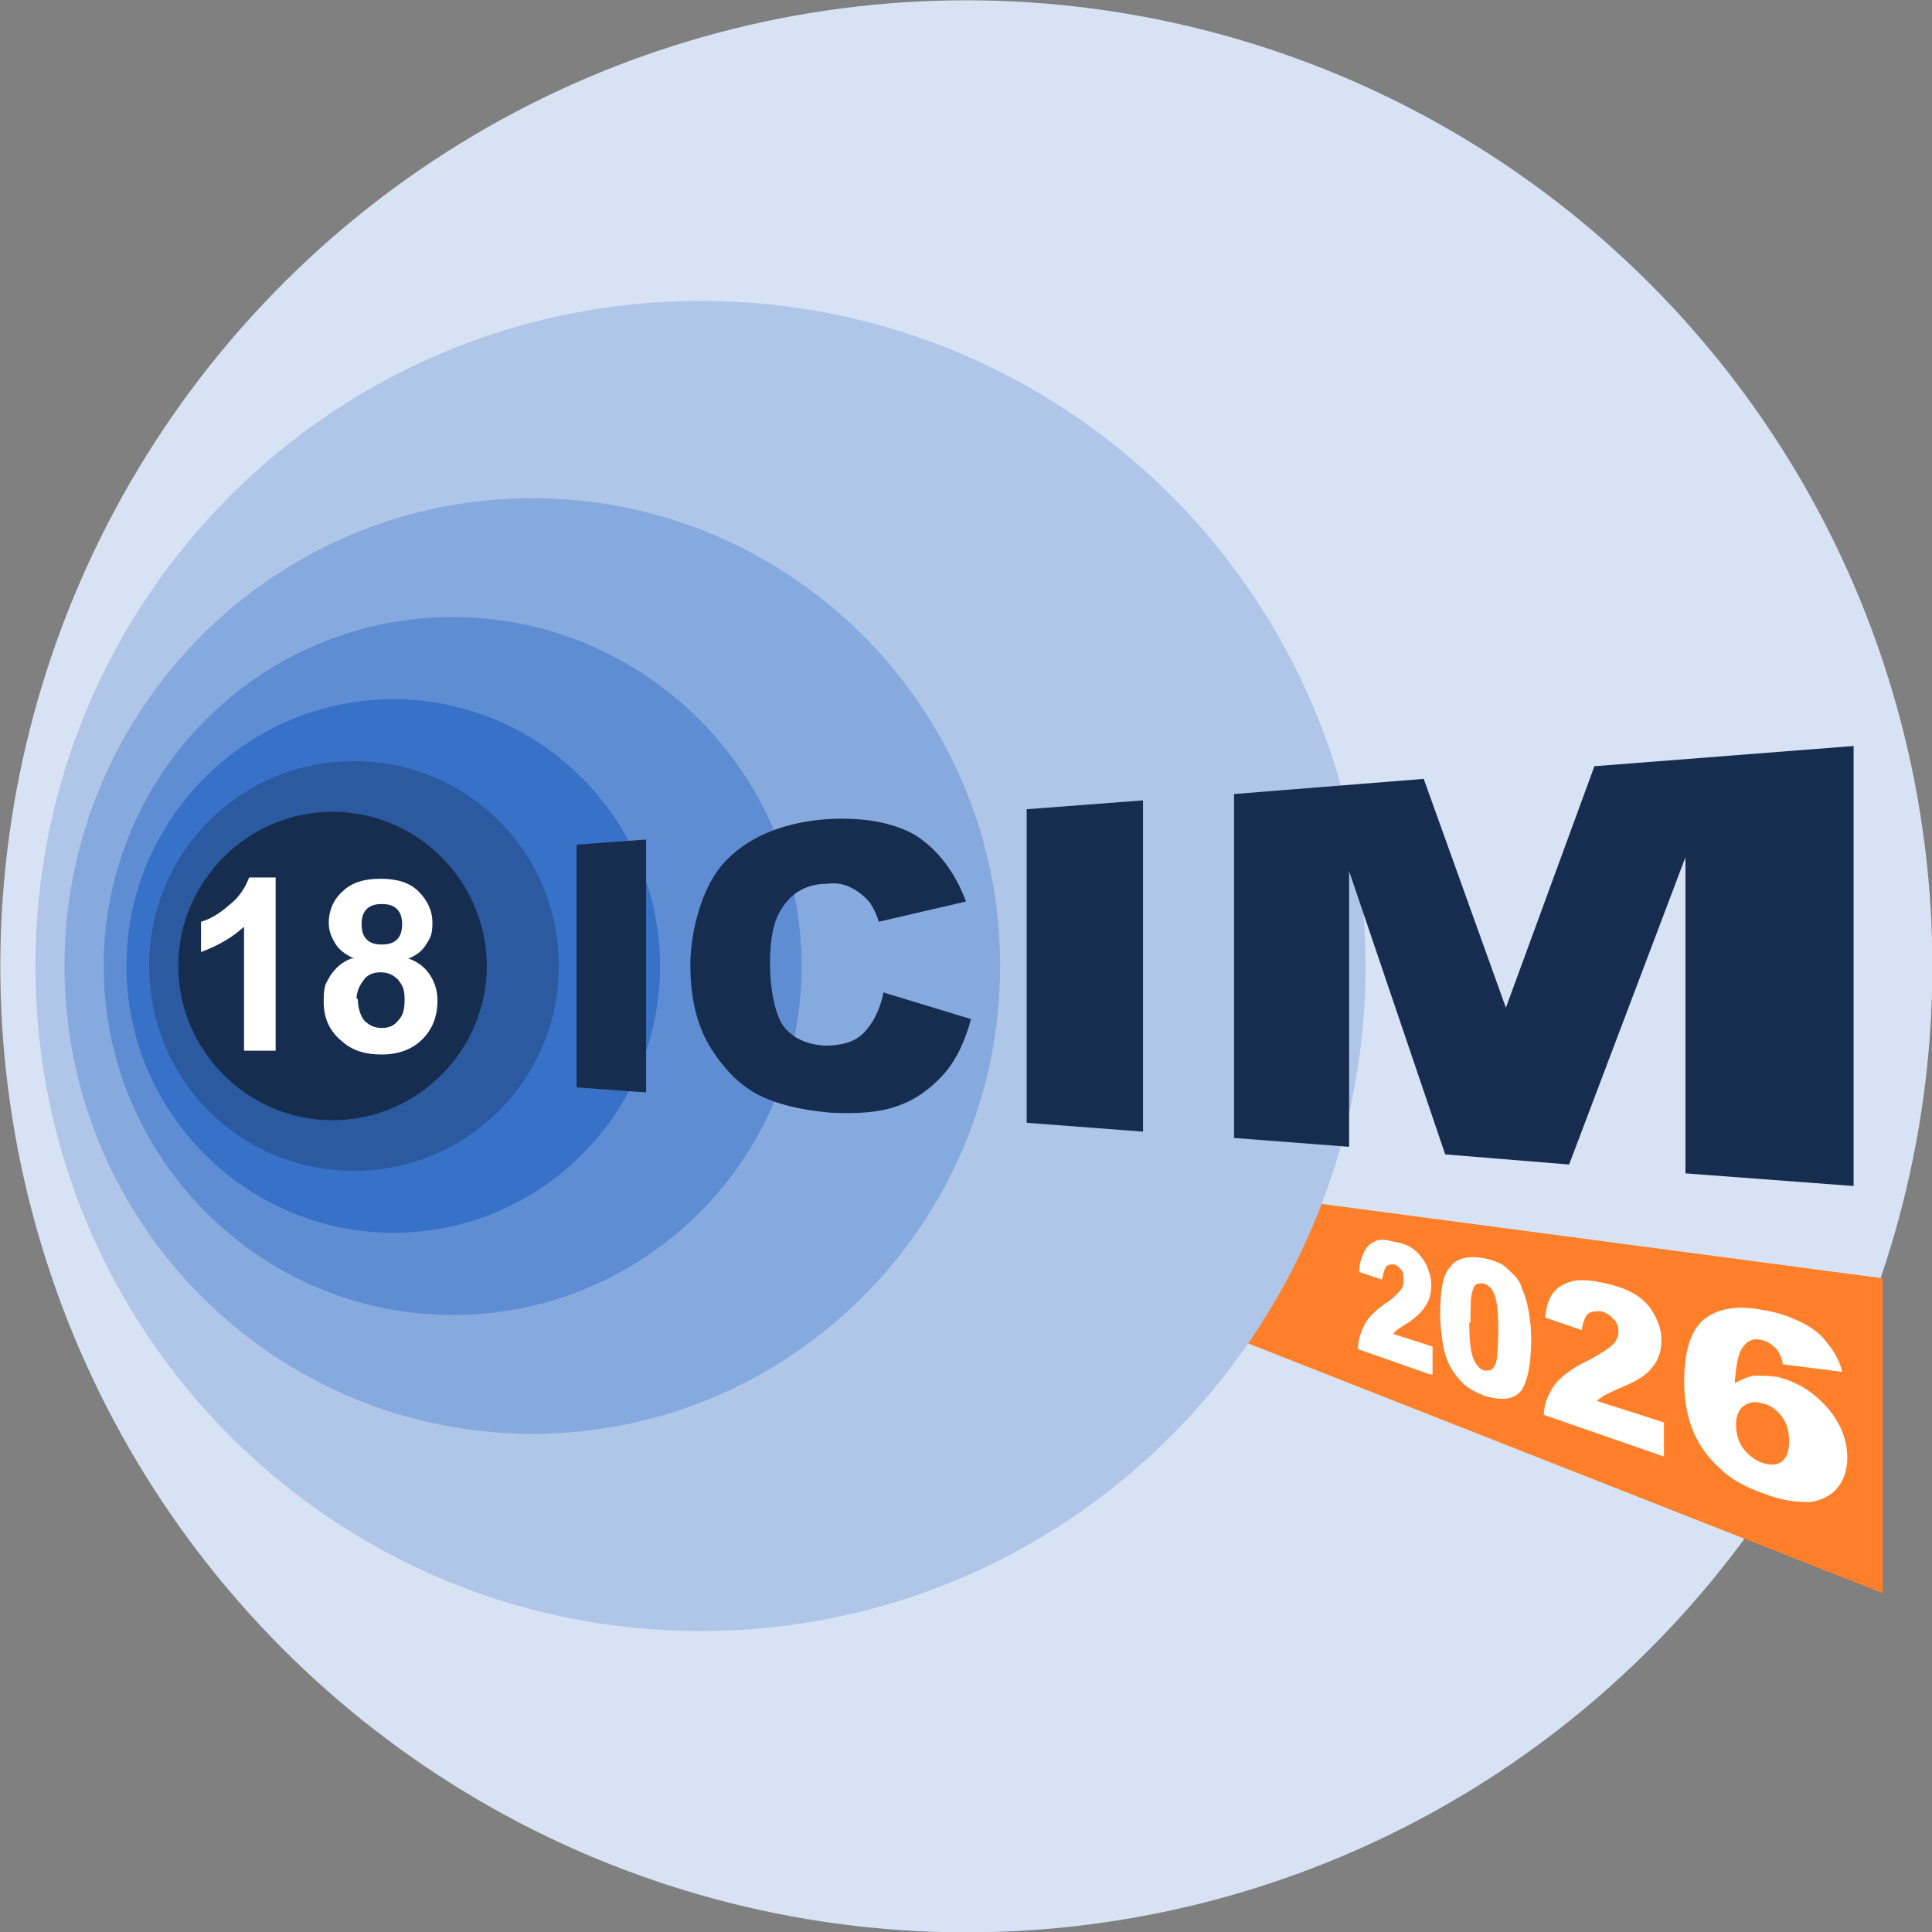 <?xml version="1.0" encoding="UTF-8"?> <svg xmlns="http://www.w3.org/2000/svg" xmlns:xlink="http://www.w3.org/1999/xlink" id="Calque_1" data-name="Calque 1" version="1.1" viewBox="0 0 152.8 152.8"><rect x="0" y="0" width="152.8" height="152.8" fill="#808080" stroke="none"/><defs><style> .cls-1 { clip-path: url(#clippath); } .cls-2 { fill: none; } .cls-2, .cls-3, .cls-4, .cls-5, .cls-6, .cls-7, .cls-8, .cls-9, .cls-10, .cls-11 { stroke-width: 0px; } .cls-3 { fill: #87aade; } .cls-4 { fill: #ff7f2a; } .cls-5 { fill: #afc6e9; } .cls-6 { fill: #2c5aa0; } .cls-12 { clip-path: url(#clippath-1); } .cls-13 { clip-path: url(#clippath-4); } .cls-14 { clip-path: url(#clippath-3); } .cls-15 { clip-path: url(#clippath-2); } .cls-16 { clip-path: url(#clippath-5); } .cls-7 { fill: #162d50; } .cls-17 { opacity: 1; } .cls-17, .cls-18 { isolation: isolate; } .cls-8 { fill: #3771c8; } .cls-9 { fill: #5f8dd3; } .cls-10 { fill: #fff; } .cls-11 { fill: #d7e3f4; } </style><clipPath id="clippath"><rect class="cls-2" width="153" height="153"></rect></clipPath><clipPath id="clippath-1"><rect class="cls-2" width="153" height="153"></rect></clipPath><clipPath id="clippath-2"><rect class="cls-2" width="153" height="153"></rect></clipPath><clipPath id="clippath-3"><rect class="cls-2" width="153" height="153"></rect></clipPath><clipPath id="clippath-4"><rect class="cls-2" width="153" height="153"></rect></clipPath><clipPath id="clippath-5"><rect class="cls-2" width="153" height="153"></rect></clipPath></defs><g class="cls-18"><circle class="cls-11" cx="76.4" cy="76.4" r="76.4" transform="translate(-15.5 133.2) rotate(-76.7)"></circle><polygon class="cls-4" points="96.1 94.1 148.9 101.1 148.9 126 96.3 105.3 96.1 94.1"></polygon><path class="cls-10" d="M113.1,108.7l-5.7-2c0-.7.2-1.3.5-1.9.3-.6.9-1.2,1.8-1.8.6-.4.9-.8,1.1-1,.2-.3.2-.5.2-.8,0-.3,0-.6-.2-.8-.2-.2-.4-.4-.6-.4-.2,0-.4,0-.6.2-.1.2-.2.5-.3,1l-1.8-.6c0-.7.2-1.2.4-1.6.2-.4.4-.6.8-.8.3-.2.8-.2,1.5,0,.7.1,1.2.3,1.6.6.4.3.7.7,1,1.2.2.5.4,1,.4,1.6,0,.6-.1,1.1-.4,1.6-.3.5-.7.9-1.4,1.4-.4.2-.6.4-.8.5-.1.1-.3.2-.4.4l3.1,1v2.2Z"></path><path class="cls-10" d="M116.2,104.6c0,1.3.1,2.2.3,2.8.2.5.5.9.9,1,.2,0,.5,0,.6-.1.2-.2.3-.4.4-.9,0-.4.1-1.1.1-2.1,0-1.4-.1-2.4-.3-2.9-.2-.5-.5-.8-.9-.9-.4,0-.7,0-.8.5-.2.4-.2,1.3-.2,2.6ZM113.9,104c0-1.9.2-3.2.8-3.8.5-.7,1.4-.9,2.6-.7.6.1,1.1.3,1.5.5.4.3.7.6,1,.9.3.3.5.7.6,1.1.2.4.3.8.4,1.2.2.9.3,1.8.3,2.7,0,2-.3,3.4-.8,4.1-.6.7-1.5.8-2.9.4-.7-.3-1.3-.6-1.7-1-.4-.4-.8-.9-1.1-1.5-.2-.4-.4-1-.5-1.7-.1-.7-.2-1.4-.2-2.2Z"></path><path class="cls-10" d="M131.6,115.2l-9.5-3.3c0-.9.4-1.7.8-2.3.5-.7,1.4-1.4,2.9-2.1.9-.5,1.5-.9,1.8-1.2.3-.3.4-.7.4-1,0-.4-.1-.7-.4-1-.3-.3-.6-.5-1-.6-.4,0-.7,0-1,.2-.2.2-.4.6-.5,1.3l-2.9-1c.1-.9.3-1.5.6-1.9.3-.4.7-.7,1.3-.9.6-.2,1.4-.2,2.4,0,1.1.2,2,.5,2.7.9.7.4,1.2.9,1.6,1.6.4.7.6,1.4.6,2.1,0,.8-.2,1.5-.7,2.1-.4.6-1.2,1.1-2.4,1.6-.7.3-1.1.5-1.3.6-.2.1-.5.3-.7.5l5.3,1.7v2.9Z"></path><path class="cls-10" d="M137.3,112.7c0,.7.2,1.4.6,1.9s.9.9,1.5,1.1c.6.2,1.1.2,1.5-.1.4-.3.6-.8.6-1.6,0-.8-.2-1.5-.6-2-.4-.5-.9-.9-1.5-1-.6-.2-1.1-.1-1.5.2-.4.3-.6.8-.6,1.5ZM145.7,108.5l-4.7-.6c-.1-.6-.3-1-.6-1.3-.3-.3-.6-.5-1-.6-.7-.2-1.2,0-1.6.6-.3.4-.5,1.3-.6,2.8.5-.3,1-.5,1.5-.6.5,0,1.2,0,1.9.1,1.5.4,2.7,1.1,3.8,2.3,1.1,1.2,1.7,2.6,1.7,4.1,0,1-.3,1.8-.8,2.4-.5.6-1.3,1-2.2,1.1-.9,0-2.1-.1-3.4-.6-1.5-.5-2.8-1.2-3.6-2-.9-.8-1.6-1.7-2.1-2.8-.5-1.1-.8-2.5-.8-4.1,0-2.4.5-4,1.5-4.9,1.1-.9,2.6-1.2,4.7-.8,1.3.2,2.3.6,3.1,1,.8.4,1.5.9,2,1.6.5.6,1,1.4,1.2,2.3Z"></path><g class="cls-17"><g class="cls-1"><path class="cls-5" d="M108,76.4c0,29-23.5,52.6-52.6,52.6S2.8,105.4,2.8,76.4,26.3,23.8,55.4,23.8s52.6,23.5,52.6,52.6Z"></path></g></g><g class="cls-17"><g class="cls-12"><path class="cls-3" d="M79.1,76.4c0,20.4-16.6,37-37,37S5.1,96.8,5.1,76.4s16.6-37,37-37,37,16.6,37,37Z"></path></g></g><g class="cls-17"><g class="cls-15"><path class="cls-9" d="M63.4,76.4c0,15.3-12.4,27.6-27.6,27.6s-27.6-12.4-27.6-27.6,12.4-27.6,27.6-27.6,27.6,12.4,27.6,27.6Z"></path></g></g><g class="cls-17"><g class="cls-14"><path class="cls-8" d="M52.2,76.4c0,11.7-9.5,21.1-21.1,21.1s-21.1-9.5-21.1-21.1,9.5-21.1,21.1-21.1,21.1,9.5,21.1,21.1Z"></path></g></g><g class="cls-17"><g class="cls-13"><path class="cls-6" d="M44.2,76.4c0,8.9-7.2,16.2-16.2,16.2s-16.2-7.2-16.2-16.2,7.2-16.2,16.2-16.2,16.2,7.2,16.2,16.2Z"></path></g></g><g class="cls-17"><g class="cls-16"><path class="cls-7" d="M38.5,76.4c0,6.7-5.5,12.2-12.2,12.2s-12.2-5.5-12.2-12.2,5.5-12.2,12.2-12.2,12.2,5.5,12.2,12.2Z"></path></g></g><polygon class="cls-7" points="45.6 66.8 51.1 66.4 51.1 86.4 45.6 86 45.6 66.8"></polygon><path class="cls-7" d="M69.9,78.5l6.9,2.1c-.5,1.8-1.2,3.3-2.2,4.4-1,1.1-2.2,2-3.7,2.5-1.4.5-3.2.6-5.2.5-2.4-.2-4.4-.7-5.9-1.5-1.4-.8-2.6-2-3.7-3.8-1-1.7-1.5-3.8-1.5-6.4s.9-6.1,2.6-8c1.8-2,4.5-3.2,8-3.5,2.9-.2,5.3.2,7.1,1.2,1.8,1.1,3.2,2.9,4.1,5.3l-6.9,1.6c-.2-.7-.5-1.2-.7-1.5-.4-.5-.9-.9-1.5-1.2-.6-.3-1.2-.4-1.9-.3-1.6,0-2.8.7-3.6,2-.6.9-.9,2.3-.9,4.3s.4,4.1,1.1,5c.7.9,1.8,1.4,3.2,1.5,1.4,0,2.4-.3,3.1-1,.7-.7,1.3-1.8,1.6-3.3Z"></path><polygon class="cls-7" points="81.2 64 90.4 63.3 90.4 89.5 81.2 88.8 81.2 64"></polygon><polygon class="cls-7" points="97.6 62.8 112.6 61.6 119.1 79.7 126.1 60.6 146.6 59 146.6 93.8 133.3 92.8 133.3 67.8 124.1 92.1 114.3 91.3 106.7 68.9 106.7 90.7 97.6 90 97.6 62.8"></polygon><path class="cls-10" d="M21.9,83.1h-2.6v-9.8c-1,.9-2.1,1.5-3.4,2v-2.4c.7-.2,1.4-.6,2.2-1.3.8-.6,1.3-1.4,1.6-2.2h2.1v13.7Z"></path><path class="cls-10" d="M28.3,79c0,.7.2,1.3.5,1.7.4.4.8.6,1.4.6s1-.2,1.3-.6c.4-.4.5-.9.5-1.7s-.2-1.1-.5-1.5c-.4-.4-.8-.6-1.4-.6s-1.1.2-1.4.7c-.3.4-.5.9-.5,1.4ZM28.6,73.1c0,.5.1.9.4,1.2.3.3.7.4,1.2.4s.9-.1,1.2-.4c.3-.3.4-.7.4-1.2s-.1-.9-.4-1.2c-.3-.3-.7-.4-1.2-.4s-.9.1-1.2.4c-.3.3-.4.7-.4,1.2ZM28,75.8c-.7-.3-1.2-.7-1.5-1.2-.3-.5-.5-1-.5-1.6,0-1,.4-1.9,1.1-2.5.7-.7,1.7-1,3-1s2.3.3,3,1c.7.7,1.1,1.5,1.1,2.5s-.2,1.2-.5,1.7c-.3.5-.8.9-1.4,1.1.8.3,1.3.7,1.7,1.3.4.6.6,1.3.6,2,0,1.3-.4,2.3-1.2,3.1-.8.8-1.9,1.2-3.2,1.2s-2.3-.3-3.1-1c-1-.8-1.5-1.8-1.5-3.2s.2-1.4.5-2c.4-.6.9-1.1,1.7-1.4Z"></path></g></svg> 